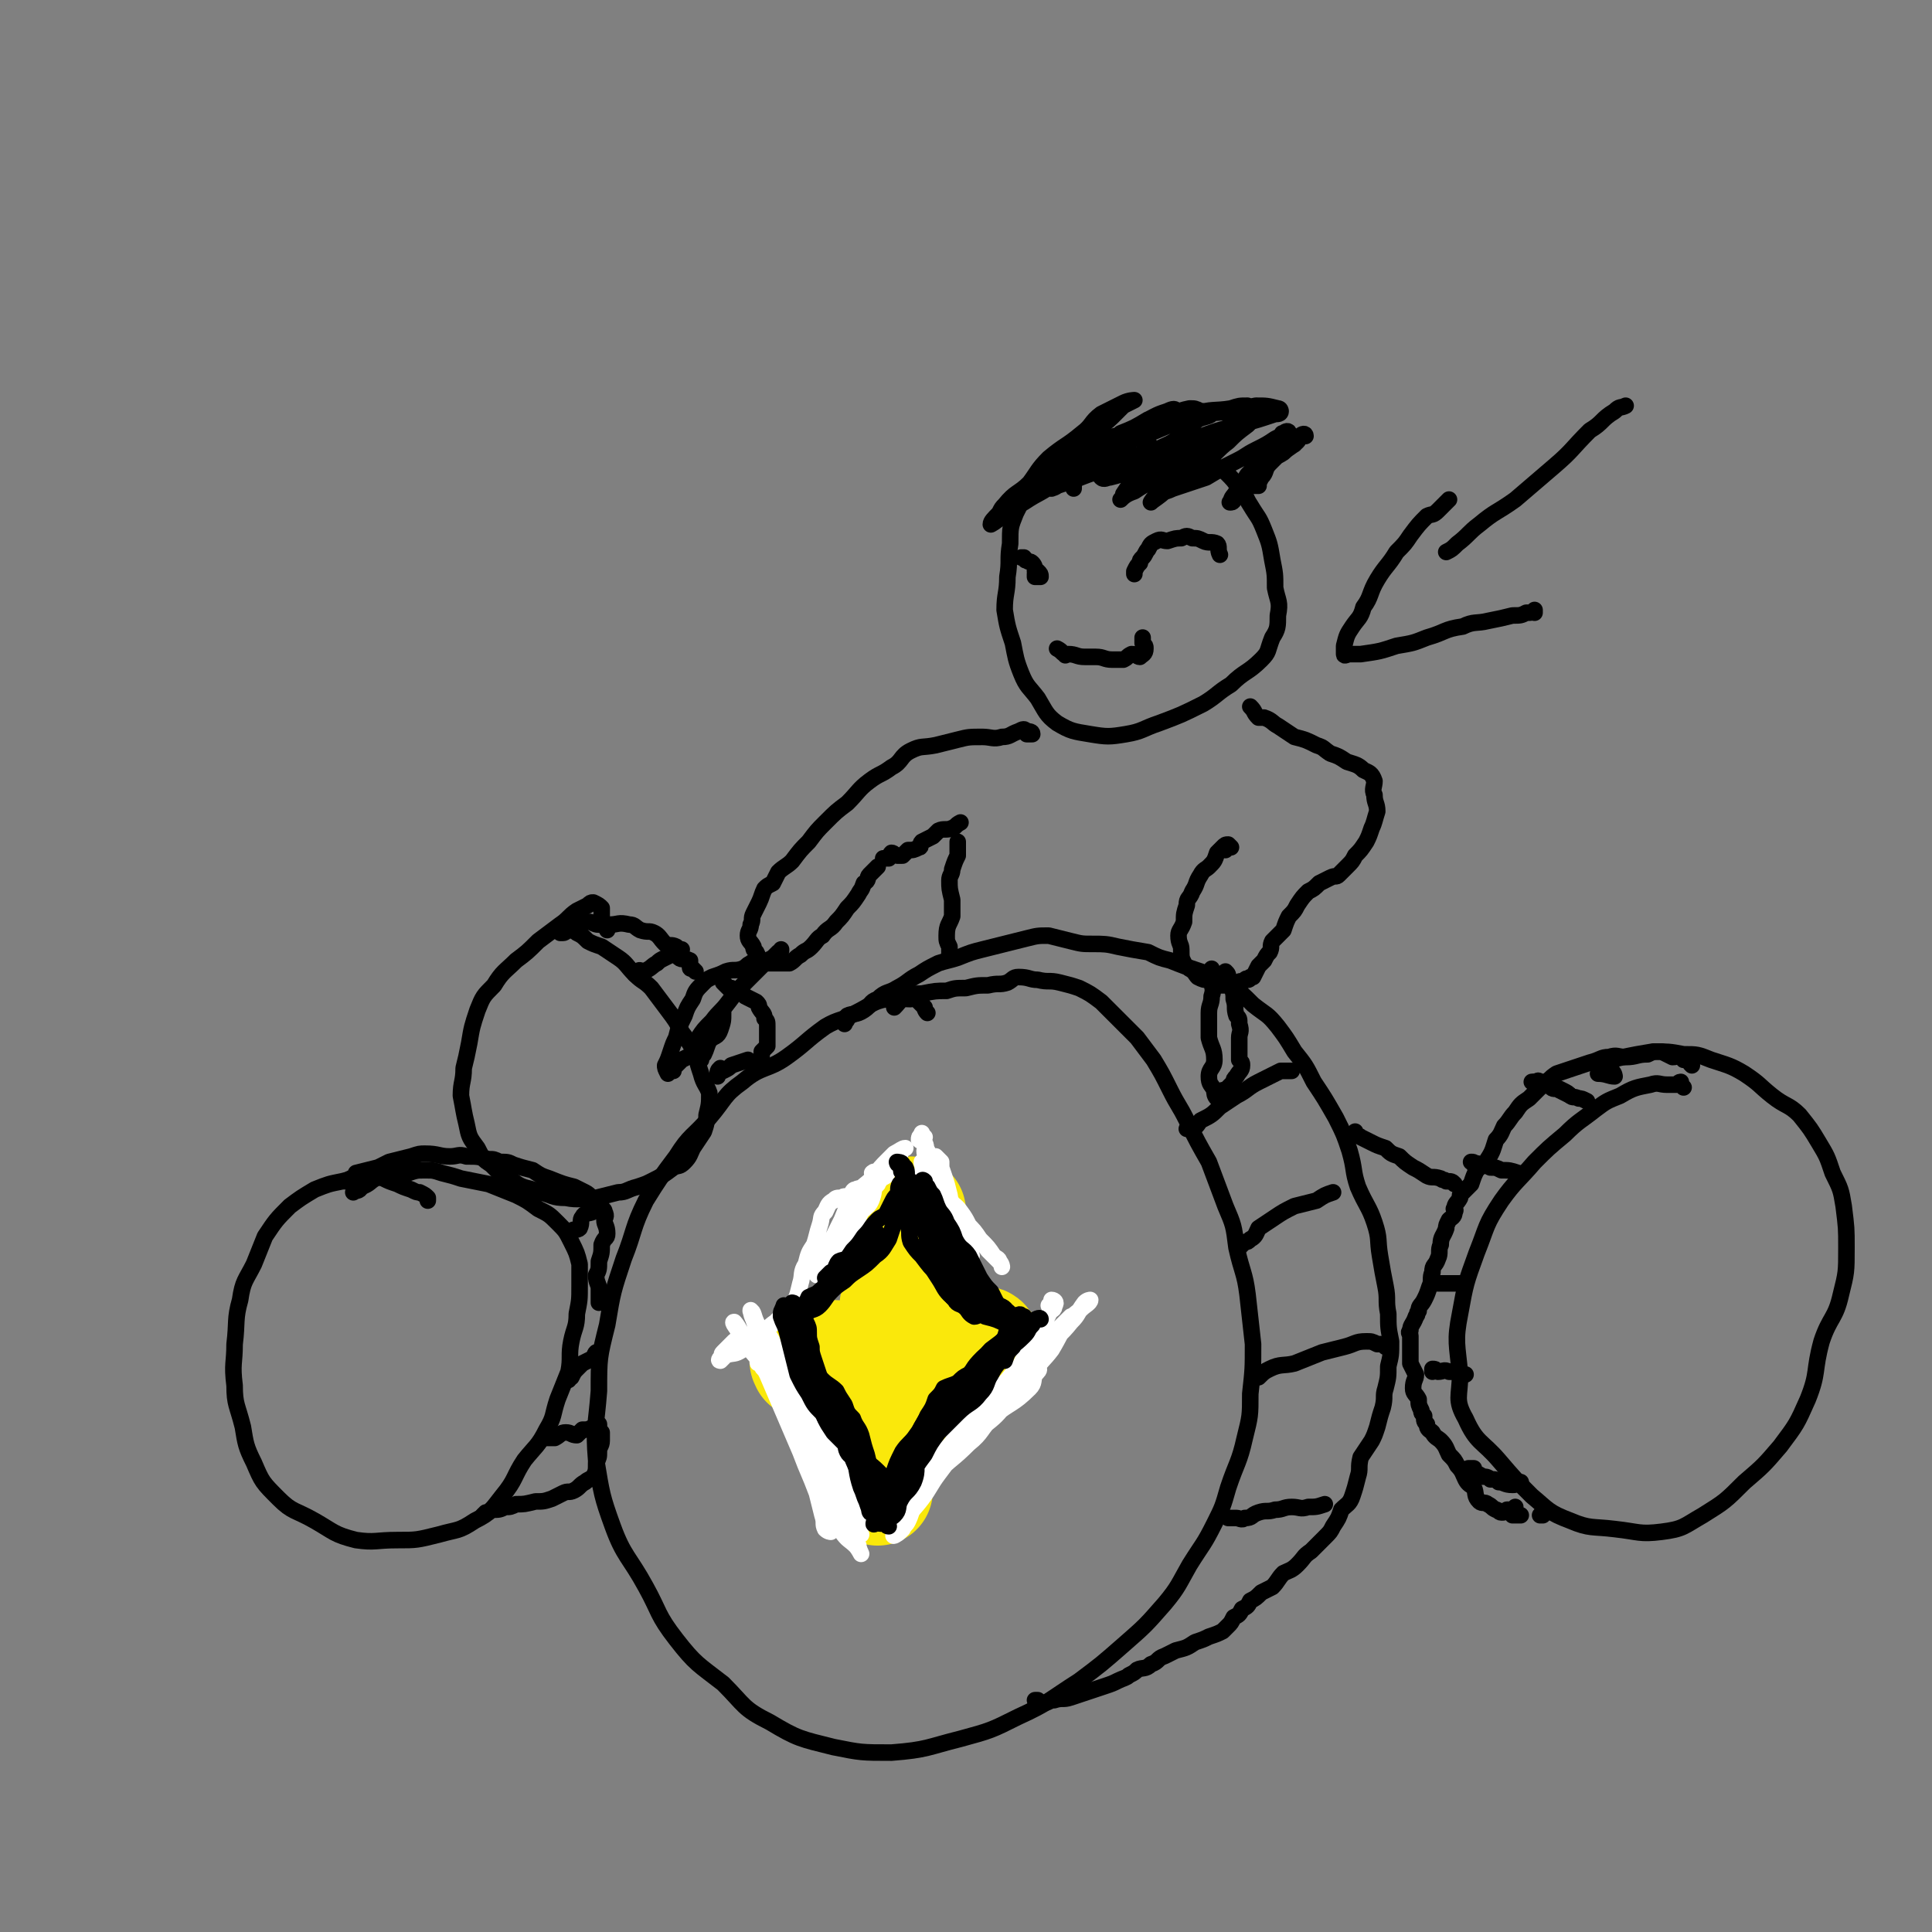 <svg viewBox='0 0 700 700' version='1.1' xmlns='http://www.w3.org/2000/svg' xmlns:xlink='http://www.w3.org/1999/xlink'><rect x="0" y="0" width="700" height="700" fill="#808080" stroke="none"/><g fill='none' stroke='rgb(0,0,0)' stroke-width='6' stroke-linecap='round' stroke-linejoin='round'><path d='M336,367c0,0 0,0 0,0 -1,-1 -1,-2 -1,-2 -2,-2 -2,-2 -3,-3 -1,-1 -1,0 -2,0 -4,0 -5,-1 -9,0 -5,1 -5,2 -11,5 -5,3 -6,2 -11,5 -7,5 -7,6 -14,11 -7,5 -9,3 -16,9 -7,5 -6,6 -12,13 -6,7 -7,6 -12,14 -6,8 -6,8 -11,16 -5,10 -4,11 -8,21 -4,12 -4,12 -6,24 -3,12 -3,12 -3,24 -1,13 -2,13 -1,25 2,12 2,13 6,24 4,11 6,11 12,22 5,9 4,10 11,19 7,9 8,9 17,16 8,8 7,9 17,14 10,6 11,6 23,9 10,2 10,2 21,2 13,-1 13,-2 25,-5 11,-3 11,-3 21,-8 11,-5 11,-6 22,-13 8,-6 8,-6 16,-13 8,-7 8,-7 15,-15 5,-6 5,-7 9,-14 5,-8 5,-7 9,-15 3,-6 3,-6 5,-13 3,-9 4,-9 6,-18 2,-8 2,-8 2,-16 1,-9 1,-9 1,-18 -1,-9 -1,-9 -2,-18 -1,-8 -2,-8 -4,-17 -1,-8 -1,-8 -4,-15 -3,-8 -3,-8 -6,-16 -4,-7 -4,-7 -8,-15 -3,-6 -3,-5 -6,-11 -3,-6 -3,-6 -6,-11 -3,-4 -3,-4 -6,-8 -4,-4 -4,-4 -7,-7 -3,-3 -3,-3 -6,-6 -4,-3 -4,-3 -8,-5 -3,-1 -3,-1 -7,-2 -4,-1 -4,0 -8,-1 -3,0 -3,-1 -7,-1 -2,0 -2,1 -4,2 -3,1 -3,0 -7,1 -4,0 -4,0 -8,1 -4,0 -4,0 -7,1 -4,0 -4,0 -9,1 -2,0 -3,0 -5,1 -3,1 -3,2 -5,4 '/><path d='M306,371c0,0 0,0 0,0 0,-1 1,-1 1,-2 0,0 -1,0 0,-1 2,-1 3,0 6,-2 3,-2 2,-3 5,-4 3,-3 4,-2 7,-4 4,-2 4,-3 8,-5 3,-2 3,-2 7,-4 3,-1 4,-1 7,-2 5,-2 5,-2 9,-3 4,-1 4,-1 8,-2 4,-1 4,-1 8,-2 4,-1 4,-1 8,-1 4,1 4,1 8,2 4,1 4,1 8,1 4,0 5,0 9,1 5,1 5,1 11,2 4,2 4,2 8,3 5,2 5,2 11,4 5,2 5,2 11,5 4,3 4,3 8,7 5,4 5,3 9,8 3,4 3,4 6,9 4,5 4,5 7,11 4,6 4,6 8,13 3,6 3,6 5,12 2,7 1,7 3,13 3,7 4,7 6,13 2,6 1,6 2,12 1,6 1,6 2,11 1,5 0,5 1,10 0,5 0,5 1,10 0,5 0,5 -1,9 0,4 0,4 -1,8 -1,3 0,3 -1,7 -1,3 -1,3 -2,7 -1,3 -1,3 -2,5 -2,3 -2,3 -4,6 -1,4 0,4 -1,7 -1,4 -1,4 -2,7 -1,3 -2,3 -4,5 -1,3 -1,3 -3,6 -1,2 -1,2 -3,4 -2,2 -2,2 -5,5 -3,2 -2,2 -5,5 -2,2 -3,2 -5,3 -2,2 -2,3 -4,5 -2,1 -2,1 -4,2 -2,2 -2,2 -4,3 -1,2 -1,2 -3,3 -1,2 -1,2 -3,3 -1,2 -1,2 -2,3 -1,1 -1,1 -2,2 -2,1 -2,1 -5,2 -2,1 -2,1 -5,2 -3,2 -3,2 -7,3 -2,1 -2,1 -4,2 -3,1 -2,2 -5,3 -2,2 -3,1 -5,2 -1,1 -1,1 -3,2 -1,1 -2,1 -4,2 -2,1 -2,1 -5,2 -3,1 -3,1 -6,2 -3,1 -3,1 -6,2 -3,1 -3,0 -6,1 -2,0 -2,1 -4,1 -1,0 -1,0 -2,-1 -1,0 -1,0 -1,0 '/><path d='M431,409c0,0 0,0 0,0 0,0 -1,0 -1,0 0,0 1,0 2,0 2,-1 2,-2 3,-3 4,-2 4,-2 7,-5 3,-2 3,-2 6,-4 4,-2 4,-3 8,-5 4,-2 4,-2 8,-4 2,0 2,0 4,0 '/><path d='M449,452c0,0 0,0 0,0 1,-1 1,-1 2,-2 1,0 1,0 2,-1 2,-1 2,-2 3,-4 3,-2 3,-2 6,-4 3,-2 3,-2 7,-4 4,-1 4,-1 8,-2 3,-2 3,-2 6,-3 '/><path d='M454,500c0,0 0,0 0,0 1,-1 1,-1 2,-1 2,-2 2,-2 4,-3 4,-2 5,-1 9,-2 5,-2 5,-2 10,-4 4,-1 4,-1 8,-2 4,-1 4,-2 8,-2 2,0 2,0 4,1 2,0 2,0 3,1 '/><path d='M445,550c0,0 0,0 0,0 1,0 1,0 2,0 0,0 0,0 1,0 1,0 2,1 3,0 3,0 2,-1 5,-2 3,-1 3,0 6,-1 3,0 3,-1 6,-1 3,0 3,1 6,0 3,0 3,0 6,-1 '/></g>
<g fill='none' stroke='rgb(250,232,11)' stroke-width='40' stroke-linecap='round' stroke-linejoin='round'><path d='M329,440c0,0 0,0 0,0 0,-1 1,-1 1,-1 0,1 -1,1 -1,3 -1,2 0,2 0,5 -1,3 -1,3 -2,6 0,4 0,4 -1,8 0,4 0,4 -1,8 0,3 -1,3 -1,6 0,3 1,3 1,7 -1,3 -2,3 -2,6 0,3 0,3 1,7 0,3 0,3 0,6 0,3 0,3 0,5 0,2 0,2 0,4 0,1 0,1 0,2 0,1 0,2 0,2 -1,0 -1,-1 -1,0 -1,0 0,0 0,1 0,1 0,1 0,2 -1,2 -2,2 -2,3 0,2 1,3 1,5 -1,1 -1,1 -2,2 0,2 0,2 -1,3 0,3 0,3 -1,5 0,1 -1,1 -1,2 0,2 0,2 1,3 '/><path d='M292,494c0,0 0,0 0,0 0,-1 -1,-1 0,-1 0,-1 0,0 1,0 0,0 0,0 1,0 1,0 1,0 2,0 3,-1 2,-2 5,-2 4,0 4,1 8,1 4,-1 4,-1 8,-2 5,0 5,-1 9,-1 4,0 4,1 8,1 3,-1 3,-1 6,-2 3,0 3,0 6,1 3,0 3,0 5,0 1,-1 0,-2 1,-2 2,0 2,0 3,1 1,0 1,0 1,0 0,0 1,0 1,0 0,-1 -1,-2 -1,-2 1,0 1,1 1,2 2,1 2,1 3,2 '/></g>
<g fill='none' stroke='rgb(0,0,0)' stroke-width='6' stroke-linecap='round' stroke-linejoin='round'><path d='M286,482c0,0 0,0 0,0 0,0 0,1 0,1 0,0 -1,-1 0,-1 1,-1 1,-1 2,-2 1,-1 1,-1 2,-2 1,-1 1,-1 2,-2 2,-2 3,-1 5,-3 2,-2 2,-3 4,-5 2,-2 2,-2 5,-4 2,-2 2,-2 5,-4 3,-2 3,-2 6,-5 3,-2 3,-3 5,-6 1,-3 1,-3 2,-6 1,-3 1,-3 2,-6 1,-3 0,-3 1,-5 0,-2 1,-2 1,-4 0,-1 -1,-2 0,-2 0,0 0,1 1,2 0,2 0,2 1,5 1,2 1,2 2,4 1,3 1,3 2,7 1,3 2,3 2,6 1,3 0,3 1,6 1,4 1,4 3,7 2,3 2,4 4,6 3,3 4,2 7,4 3,2 3,2 6,4 4,1 4,1 8,3 2,0 2,0 4,0 2,0 2,0 4,0 0,0 0,0 0,0 -1,-1 -1,-1 -2,-1 0,-1 1,-1 0,-2 0,0 -1,1 -1,1 0,-1 1,-1 0,-1 0,-1 -1,-1 -1,0 0,0 1,0 0,1 -1,1 -2,0 -3,2 -2,3 -1,4 -3,6 -3,4 -4,3 -7,6 -4,4 -3,4 -6,8 -4,3 -4,3 -7,7 -3,2 -4,2 -6,5 -3,4 -2,4 -5,8 -2,3 -3,3 -5,6 -2,4 -2,4 -3,7 -2,4 -2,4 -3,9 -1,2 -1,2 -2,4 -1,2 -1,2 -1,5 0,0 0,1 1,1 0,0 0,-1 0,-2 -1,-2 -1,-2 -2,-4 -1,-2 0,-2 -1,-5 0,-3 0,-3 -1,-6 0,-4 0,-4 -1,-8 -1,-3 -1,-3 -2,-7 -1,-3 -2,-3 -3,-6 -2,-2 -2,-2 -3,-5 -2,-3 -2,-3 -3,-5 -2,-2 -3,-2 -5,-4 -2,-2 -2,-2 -4,-4 -1,-2 -1,-2 -2,-4 -1,-1 0,-1 -1,-2 0,-1 0,-1 -1,-2 0,0 1,0 1,0 -1,-1 -1,-1 -1,-1 -1,-1 0,-1 0,-2 '/></g>
<g fill='none' stroke='rgb(255,255,255)' stroke-width='6' stroke-linecap='round' stroke-linejoin='round'><path d='M324,555c0,0 0,0 0,0 0,0 -1,0 0,-1 0,0 0,0 1,-1 0,0 0,0 1,-1 1,-2 1,-2 2,-3 2,-2 2,-2 3,-3 3,-3 3,-3 5,-6 2,-3 1,-4 4,-7 2,-4 2,-4 5,-7 2,-3 2,-3 5,-6 1,-2 1,-2 2,-4 1,-1 2,-2 2,-2 0,0 -1,1 -2,2 -1,1 -1,1 -2,2 -2,4 -2,4 -4,8 -3,4 -3,4 -6,8 -3,4 -3,5 -6,9 -3,4 -3,3 -5,7 -1,2 -1,2 -2,4 -2,1 -3,2 -3,2 -1,1 1,0 2,-1 0,0 0,0 1,-1 1,-2 1,-1 2,-3 1,-2 1,-3 2,-5 2,-3 3,-3 5,-7 2,-3 1,-3 4,-7 3,-4 3,-4 7,-9 4,-4 4,-4 8,-8 5,-6 5,-6 11,-11 4,-3 4,-3 8,-7 1,-1 2,-1 2,-1 1,0 0,1 -1,2 -1,2 0,3 -2,5 -6,6 -7,5 -13,10 -5,5 -4,6 -9,10 -6,6 -6,5 -12,11 -4,3 -3,3 -7,7 -2,2 -2,3 -4,4 0,0 0,-1 0,-2 2,-3 2,-3 4,-6 5,-6 5,-6 10,-11 6,-7 7,-7 13,-13 7,-6 7,-6 14,-12 5,-6 5,-6 10,-13 4,-4 5,-4 9,-9 3,-3 2,-3 5,-7 1,-1 2,-1 2,-1 0,1 -2,2 -3,3 -2,2 -3,2 -5,5 -3,4 -3,5 -6,10 -3,4 -4,4 -7,9 -4,5 -4,5 -9,10 -4,5 -4,5 -9,9 -3,3 -3,3 -7,6 -3,2 -5,2 -6,2 -1,0 1,-1 2,-2 1,-2 0,-3 2,-5 4,-5 5,-4 10,-9 4,-4 4,-5 8,-9 4,-5 5,-5 9,-9 4,-4 4,-4 8,-8 3,-3 3,-3 5,-5 0,0 1,-1 1,-1 0,0 -1,1 -2,2 -2,2 -2,2 -4,5 -2,4 -2,4 -5,7 -3,4 -3,4 -7,8 -3,4 -3,3 -7,7 -2,2 -2,2 -4,4 -1,1 -2,2 -2,2 0,1 1,0 2,0 1,-1 0,-2 1,-3 3,-5 3,-4 6,-9 3,-4 3,-4 5,-8 3,-4 3,-4 5,-8 2,-4 2,-4 4,-8 1,-2 2,-1 2,-3 1,-1 0,-2 -1,-2 0,0 0,1 -1,2 '/><path d='M336,425c0,0 0,0 0,0 -1,0 -2,0 -2,0 0,-1 1,-2 2,-2 0,0 0,1 1,2 1,1 1,1 2,2 2,3 1,3 4,6 2,4 3,3 5,6 3,4 2,4 5,8 2,3 3,3 5,6 2,2 2,2 4,4 1,1 1,2 1,2 0,0 0,-1 -1,-2 0,-1 -1,-1 -2,-2 -2,-3 -2,-3 -5,-6 -2,-3 -2,-3 -5,-6 -3,-4 -2,-4 -5,-7 -2,-4 -2,-4 -5,-7 -2,-2 -2,-2 -4,-4 -1,-1 0,-2 -1,-4 0,0 -1,0 -1,0 0,1 0,1 1,2 1,1 1,1 2,2 1,2 0,3 1,5 1,3 1,2 2,5 2,3 2,3 3,6 2,3 2,4 3,6 2,3 2,3 3,5 1,1 1,1 2,2 0,1 1,1 1,1 0,0 0,-1 -1,-2 -1,-2 -1,-2 -2,-5 -1,-3 -1,-3 -2,-6 -2,-5 -3,-4 -5,-9 -1,-3 -1,-3 -2,-6 -2,-3 -2,-3 -3,-6 -1,-2 -2,-2 -2,-4 0,0 0,0 1,0 0,1 0,2 1,3 1,4 1,4 2,8 2,6 1,6 2,12 1,5 2,5 3,10 2,5 2,5 3,9 1,4 0,4 1,7 0,1 1,3 1,3 0,0 0,-2 0,-4 -1,-5 0,-5 0,-10 -1,-6 -2,-6 -3,-11 -1,-5 -1,-5 -2,-11 -1,-4 -1,-4 -2,-7 -1,-3 -1,-3 -2,-5 -1,-1 -1,-2 -1,-2 0,0 1,1 2,2 0,1 0,1 0,2 0,1 0,1 0,1 0,0 0,1 0,1 -1,0 -1,0 -1,0 -1,-2 -1,-3 -2,-4 -1,-1 -1,-1 -2,-2 -1,-2 0,-3 -1,-5 0,-1 -1,0 -2,-1 0,-1 0,-1 1,-2 0,0 0,-1 0,0 0,0 -1,1 0,1 0,0 0,0 1,0 '/><path d='M316,425c0,0 0,0 0,0 0,0 1,-1 1,0 0,0 -1,0 0,1 0,1 2,0 2,1 0,1 -1,1 -1,2 -2,2 -1,2 -2,5 -1,3 -2,3 -4,5 -2,4 -1,4 -4,8 -1,3 -2,2 -4,5 -2,3 -2,3 -4,6 -1,2 -1,3 -2,4 -1,0 -2,0 -2,0 0,-1 0,-2 1,-3 1,-4 1,-4 4,-9 2,-4 2,-4 4,-8 2,-5 2,-5 5,-9 3,-4 3,-3 6,-6 3,-4 3,-4 6,-7 1,-1 1,-1 2,-2 2,-1 3,-2 4,-2 0,0 -2,1 -3,2 0,0 1,0 1,1 -1,1 -1,1 -2,2 0,1 0,0 -1,1 -1,2 -1,2 -2,4 -1,1 -1,0 -2,1 -2,2 -2,3 -5,4 -2,0 -2,-1 -4,0 -1,0 -1,1 -2,2 -2,1 -2,0 -3,1 -2,0 -2,0 -3,1 -2,1 -2,2 -3,4 -2,2 -1,2 -2,5 -1,3 -1,4 -2,7 -2,3 -2,3 -3,7 -2,3 -1,4 -2,7 -1,4 -1,5 -3,8 -3,3 -3,3 -6,6 -3,2 -3,3 -6,5 -3,3 -3,3 -6,5 -3,2 -3,1 -6,2 -1,1 -2,2 -2,2 -1,0 0,-1 1,-2 0,0 -1,0 0,-1 1,-1 1,-1 2,-2 1,-1 1,-1 2,-2 1,0 1,-1 1,-1 1,0 1,-1 2,-1 1,0 1,1 2,2 2,2 2,1 4,4 1,2 1,3 3,5 2,3 2,3 5,6 2,3 3,3 5,6 2,3 2,4 4,6 1,2 1,1 2,2 2,2 2,3 2,4 1,0 0,-2 0,-3 -1,0 -1,0 -2,-1 -2,-3 -3,-3 -5,-6 -2,-4 -1,-5 -4,-9 -2,-4 -2,-4 -5,-8 -2,-4 -2,-4 -5,-9 -1,-2 -1,-2 -2,-5 -1,-2 -1,-4 -1,-3 1,0 1,2 2,4 2,5 3,5 5,10 2,6 2,6 4,12 3,7 4,7 6,14 3,7 1,8 4,15 2,6 3,5 5,11 1,4 0,4 1,9 1,2 2,3 2,5 0,0 -1,0 -2,-1 -1,-2 0,-2 -1,-5 -1,-4 -1,-4 -2,-8 -3,-8 -3,-7 -6,-15 -3,-7 -3,-7 -6,-14 -3,-7 -3,-7 -6,-14 -3,-6 -3,-5 -7,-10 -1,-3 -1,-3 -3,-6 -1,-2 -2,-3 -2,-3 -1,0 1,2 2,4 2,3 2,2 4,5 4,6 4,5 8,11 3,6 3,6 6,12 5,9 5,9 9,17 3,7 3,7 7,14 3,6 3,6 6,11 1,4 1,4 3,7 0,1 1,3 1,3 0,0 -1,-2 -2,-3 -2,-2 -3,-2 -5,-5 -3,-6 -2,-6 -5,-12 -3,-8 -3,-8 -6,-15 -3,-8 -3,-8 -6,-16 -3,-7 -3,-7 -5,-14 -2,-5 -2,-5 -4,-10 -1,-3 -1,-3 -2,-5 0,-1 0,0 1,0 2,3 2,3 3,7 3,4 3,4 5,8 3,7 2,7 5,14 3,6 2,7 5,13 2,6 2,7 5,13 2,5 3,5 5,9 1,3 1,3 3,6 0,0 0,1 0,1 0,0 0,-1 0,-2 -1,-2 -1,-2 -2,-5 -2,-5 -3,-5 -5,-10 -2,-6 -1,-6 -2,-12 -2,-5 -3,-5 -4,-10 -2,-4 -1,-4 -2,-8 0,-2 0,-3 -1,-5 0,-1 -1,-2 -1,-1 0,1 1,1 2,3 1,4 1,4 2,8 2,6 2,6 3,11 2,6 3,6 5,12 2,6 2,6 4,11 1,3 1,3 3,6 0,2 1,4 1,4 0,0 -1,-2 -1,-5 -1,-5 0,-5 -2,-10 -2,-6 -3,-6 -6,-12 -2,-5 -2,-6 -4,-11 -2,-5 -1,-5 -4,-10 -2,-4 -3,-3 -5,-7 -2,-3 -1,-4 -4,-7 -2,-2 -2,-1 -5,-3 -2,-1 -2,-1 -4,-1 -1,0 -1,0 -2,1 -1,0 -1,-1 -1,0 0,0 1,0 1,1 0,1 -1,2 0,2 0,0 0,-1 1,0 0,0 -1,0 0,1 1,2 2,1 3,3 3,3 3,3 5,6 3,4 3,4 6,9 4,5 3,5 6,10 3,5 4,5 6,10 2,5 2,5 4,10 '/></g>
<g fill='none' stroke='rgb(0,0,0)' stroke-width='6' stroke-linecap='round' stroke-linejoin='round'><path d='M334,428c0,0 0,0 0,0 0,0 0,-1 1,0 0,0 0,1 1,2 1,2 1,2 2,3 1,2 1,3 2,5 1,2 2,2 3,5 2,3 2,3 3,6 2,4 3,3 5,6 2,4 2,4 4,8 2,3 2,3 4,5 1,2 1,2 2,4 2,2 3,2 5,4 0,0 0,1 1,1 2,1 2,2 3,2 1,0 0,-1 -1,-1 0,-1 1,-1 0,-1 -1,-1 -1,0 -2,0 -3,-2 -2,-3 -5,-4 -3,-2 -4,-1 -8,-2 -3,-2 -3,-2 -6,-4 -4,-3 -5,-2 -8,-5 -3,-3 -3,-3 -6,-7 -2,-2 -2,-2 -4,-5 -1,-3 0,-3 -1,-6 -1,-3 -2,-3 -2,-6 0,-3 0,-3 1,-6 0,-1 0,-1 1,-3 0,0 1,-1 1,-1 0,0 -1,1 0,2 0,0 0,-1 1,0 1,0 1,0 1,1 0,2 0,2 1,4 0,3 0,3 1,6 1,4 1,4 2,7 1,5 0,5 2,9 2,3 3,3 5,7 1,3 0,4 3,7 1,2 2,1 4,3 1,1 1,2 3,3 1,0 2,-1 3,-1 1,-1 1,-1 0,-1 0,-1 0,-1 -1,-2 -1,-1 0,-2 -1,-3 -1,-3 -2,-2 -3,-5 -2,-2 -2,-2 -3,-5 -2,-3 -3,-2 -5,-5 -2,-3 -2,-2 -4,-5 -1,-2 -1,-3 -3,-5 0,-2 0,-2 -1,-4 -1,-1 0,-1 -1,-2 0,-3 -1,-3 -1,-5 0,0 0,0 1,-1 0,0 -1,-1 0,-1 0,1 0,2 1,4 1,2 1,2 2,5 2,4 1,4 2,8 2,4 3,3 5,7 2,3 2,4 4,7 2,3 2,3 4,5 0,1 0,2 1,3 1,1 2,1 2,1 0,0 -1,-1 -2,-2 0,0 1,0 0,-1 0,-1 -1,-1 -2,-2 -1,-2 -1,-2 -2,-3 -2,-4 -2,-4 -3,-7 -3,-5 -2,-5 -5,-9 -2,-4 -3,-4 -5,-8 -2,-3 -1,-3 -2,-6 -2,-4 -3,-3 -5,-6 -1,-3 0,-3 -1,-5 -1,-1 -1,-1 -2,-1 -1,0 -1,-1 -1,-1 0,0 2,0 2,1 0,0 0,0 0,1 -1,0 0,0 0,1 0,0 -1,0 0,1 0,0 0,0 1,1 0,0 0,0 0,1 0,0 0,0 0,1 -1,0 -1,0 -2,1 -1,2 0,2 -1,4 -1,1 -1,1 -2,3 -1,2 -1,2 -2,4 -1,1 -2,1 -3,2 -3,3 -2,3 -5,6 -2,3 -2,3 -4,5 -2,3 -2,3 -4,5 -2,3 -2,3 -4,5 -2,3 -2,3 -4,5 -2,2 -2,2 -4,4 -1,1 -1,1 -2,2 -1,2 -1,2 -2,3 -1,2 -2,3 -2,3 0,1 0,-1 1,-1 0,-1 0,0 1,0 1,-1 0,-1 1,-2 1,-2 1,-2 2,-3 1,-2 2,-2 3,-3 2,-2 1,-3 3,-4 2,-2 3,-2 5,-3 2,-2 2,-3 4,-5 2,-1 2,-1 4,-2 1,-2 1,-2 2,-3 1,-1 1,-1 2,-2 0,0 1,-1 1,-1 0,0 -1,1 -1,1 -1,-1 0,-1 1,-1 0,-1 0,-1 1,-2 0,0 -1,0 0,-1 0,0 1,-1 1,-1 0,0 -1,0 -1,1 -1,1 -1,1 -2,2 -1,1 -2,1 -3,2 -2,2 -2,2 -3,3 -2,2 -3,1 -5,2 -1,1 -1,2 -2,4 -1,0 -1,0 -2,1 0,0 -1,1 -1,1 0,0 1,-1 2,-2 1,0 1,0 2,-1 1,0 1,0 2,-1 2,0 2,0 3,-1 1,0 2,-1 2,-1 0,1 -1,1 -2,3 -2,1 -1,1 -3,2 -2,1 -3,1 -5,2 -1,1 -1,2 -2,3 -2,2 -3,2 -5,3 -1,2 -1,3 -2,5 -1,1 -1,1 -2,1 0,0 -1,1 -1,1 0,0 1,0 2,0 0,-1 0,-1 1,0 0,1 0,1 1,2 1,2 1,2 1,4 0,2 0,2 1,5 0,2 0,2 1,5 1,3 1,3 2,6 1,3 1,3 2,6 1,3 0,3 1,6 1,3 1,3 2,5 2,3 2,2 3,5 2,2 1,3 2,5 1,2 2,1 3,4 2,3 1,3 2,6 1,2 1,2 2,5 1,3 0,3 1,6 0,2 2,1 2,2 1,2 0,3 0,3 -1,1 0,-1 0,-2 0,0 0,0 0,-1 -2,-2 -2,-2 -3,-5 -1,-2 -1,-3 -2,-5 -2,-6 -1,-6 -3,-12 -2,-5 -4,-4 -6,-9 -2,-6 -1,-6 -4,-12 -2,-6 -3,-5 -5,-11 -1,-4 -1,-4 -2,-8 -2,-4 -2,-4 -3,-9 -1,-2 0,-2 -1,-5 0,-1 -1,-1 -1,-1 0,1 1,2 2,4 1,3 1,3 2,7 1,5 0,5 1,9 1,4 1,4 2,8 1,3 2,3 3,6 2,4 1,4 2,8 1,2 1,2 3,5 2,2 2,2 5,5 2,2 2,2 3,5 2,3 1,3 3,6 1,2 2,1 4,2 1,2 0,3 1,5 1,1 1,0 2,1 1,1 1,2 1,2 0,0 -1,0 -1,-1 -1,0 0,0 0,-1 0,0 0,0 0,-1 0,0 -1,0 0,-1 0,-1 1,-1 2,-2 2,-3 2,-3 3,-6 2,-3 3,-3 5,-6 2,-4 1,-4 3,-8 1,-3 2,-3 3,-6 2,-3 2,-3 3,-6 2,-2 2,-2 3,-4 2,-1 3,-1 5,-2 2,-2 2,-2 4,-3 2,-2 2,-1 4,-2 2,-2 3,-1 5,-3 1,-2 1,-2 2,-3 2,-2 2,-2 3,-3 1,-1 1,-1 2,-2 0,0 1,-1 1,-1 -1,0 -2,1 -3,2 -1,2 0,2 -2,5 -3,3 -3,3 -7,6 -4,4 -5,3 -9,6 -3,3 -3,4 -6,7 -4,4 -4,4 -7,8 -3,4 -4,4 -6,9 -2,4 -1,4 -3,8 -1,4 -1,4 -2,7 -1,3 -1,4 -2,6 -1,2 -2,3 -2,4 0,0 1,-1 2,-2 0,0 0,-1 1,-2 0,-1 0,-1 1,-2 1,-2 1,-3 2,-5 2,-4 3,-4 5,-8 2,-4 2,-5 4,-9 2,-6 2,-6 5,-11 3,-4 3,-5 7,-9 3,-4 4,-3 8,-7 3,-4 2,-5 5,-8 4,-3 4,-3 8,-6 2,-1 1,-1 3,-3 1,-1 1,-1 1,-1 0,0 -1,1 -2,3 0,0 0,0 -1,1 -1,2 -1,2 -2,4 -1,2 -1,2 -2,4 -2,3 -3,3 -5,7 -2,3 -1,4 -4,7 -3,4 -4,3 -8,7 -3,3 -3,3 -7,7 -3,4 -3,4 -5,8 -3,4 -3,4 -5,8 -3,4 -3,4 -5,9 -2,2 -1,2 -3,5 0,1 -1,1 -1,3 0,0 0,1 1,1 0,0 -1,-1 0,-2 0,-1 1,-1 2,-2 2,-2 1,-3 2,-5 2,-4 3,-3 5,-7 2,-5 0,-5 2,-10 3,-6 3,-6 6,-11 4,-5 4,-5 8,-10 4,-4 4,-3 8,-7 4,-4 4,-4 8,-8 4,-4 4,-3 8,-7 2,-2 1,-2 3,-4 1,-2 2,-2 3,-2 0,-1 -2,0 -3,1 -1,0 -1,0 -2,1 0,0 0,0 -1,1 -1,2 -1,2 -2,4 -1,1 -1,1 -2,3 -2,2 -2,2 -3,5 '/><path d='M289,477c0,0 0,0 0,0 0,0 1,-1 1,0 1,0 0,1 1,2 0,2 0,1 1,3 1,3 0,3 1,6 1,4 0,4 1,8 1,4 1,4 2,7 2,4 2,4 4,7 2,3 2,3 4,7 2,3 2,3 5,7 2,2 2,2 4,4 2,3 2,2 5,5 1,1 1,1 3,3 0,0 1,0 1,1 1,1 1,1 1,2 0,1 -1,1 -2,1 -1,-1 -1,-1 -1,-3 -2,-2 -3,-1 -5,-4 -2,-3 -2,-3 -5,-6 -3,-4 -3,-4 -7,-8 -3,-4 -3,-3 -5,-7 -3,-3 -3,-3 -5,-7 -2,-3 -2,-3 -4,-7 -1,-4 -1,-4 -2,-8 -1,-4 -1,-4 -2,-8 -1,-3 -1,-2 -2,-5 0,-2 0,-2 1,-3 0,-1 0,-1 0,-1 0,1 -1,1 0,2 0,1 0,0 1,1 0,1 0,1 1,2 1,2 1,2 2,5 1,3 1,4 2,7 2,5 3,5 5,9 2,5 2,5 4,10 2,3 2,3 4,7 2,3 2,3 4,6 2,4 2,4 4,7 1,3 0,3 1,5 2,3 2,2 4,5 0,2 0,4 0,4 0,0 -1,-2 -1,-4 -2,-3 -3,-3 -4,-6 -2,-4 -2,-4 -3,-8 -2,-4 -1,-4 -3,-8 -2,-4 -3,-3 -5,-7 -1,-2 -1,-2 -2,-5 '/><path d='M610,394c0,0 0,0 0,0 -1,-1 -1,-2 -1,-2 -1,0 -1,1 -1,1 -2,0 -2,0 -4,0 -3,0 -3,-1 -6,0 -5,1 -6,1 -11,4 -5,2 -5,2 -9,5 -5,4 -6,4 -11,9 -6,5 -6,5 -11,10 -6,7 -7,7 -12,14 -6,9 -5,9 -9,19 -4,11 -4,11 -6,22 -2,10 -1,11 0,22 0,8 -2,9 2,16 4,9 6,8 12,15 6,7 6,7 12,13 6,5 6,6 14,9 7,3 8,2 16,3 9,1 9,2 17,1 8,-1 8,-2 15,-6 8,-5 8,-5 15,-12 7,-6 7,-6 13,-13 6,-8 6,-8 10,-17 4,-10 2,-10 5,-21 3,-9 5,-8 7,-17 2,-8 2,-8 2,-17 0,-7 0,-7 -1,-15 -1,-6 -1,-6 -4,-12 -2,-6 -2,-6 -5,-11 -3,-5 -3,-5 -7,-10 -4,-4 -5,-3 -10,-7 -5,-4 -4,-4 -10,-8 -5,-3 -6,-3 -12,-5 -5,-2 -5,-2 -10,-2 -5,-1 -6,-1 -11,-1 -6,1 -6,1 -11,2 -4,1 -4,1 -9,2 '/><path d='M613,386c0,0 0,0 0,0 -1,-1 -1,-1 -1,-2 -1,0 0,0 -1,0 0,-1 -1,0 -1,0 -1,-1 0,-1 -1,-2 -1,0 -1,1 -3,1 -2,-1 -2,-1 -4,-2 -3,0 -3,0 -5,1 -4,0 -4,1 -8,1 -3,0 -3,-1 -6,0 -3,0 -3,1 -7,2 -3,1 -3,1 -6,2 -3,1 -3,1 -6,2 -3,2 -2,2 -5,4 -3,3 -3,3 -5,5 -3,2 -3,2 -5,5 -2,2 -2,3 -4,5 -1,2 -1,3 -3,5 -1,3 -1,4 -3,7 -1,2 -2,2 -4,4 -1,2 -1,2 -2,5 -2,2 -2,2 -4,4 0,0 0,1 0,1 -1,2 -2,2 -2,4 -1,0 1,0 0,1 0,2 -1,2 -2,3 -1,2 -1,2 -1,3 -1,3 -2,3 -2,6 -1,2 0,3 -1,5 -1,3 -2,2 -2,5 -1,2 0,3 -1,5 -1,3 -1,3 -2,5 -1,2 -2,2 -2,4 -1,1 0,1 -1,2 -1,3 -2,3 -2,5 -1,1 0,1 0,2 0,3 0,3 0,6 0,2 0,2 0,4 1,2 1,2 2,4 0,2 -1,2 -1,5 0,2 1,2 2,4 0,2 0,2 1,4 0,1 0,1 1,2 0,2 0,2 1,3 0,2 1,2 2,3 1,2 2,2 3,3 2,2 2,3 3,5 2,2 2,2 3,4 2,2 2,3 3,5 1,2 2,2 3,3 1,2 0,3 2,5 1,1 2,0 3,1 2,1 1,1 3,2 1,0 1,1 2,1 1,0 1,0 2,-1 1,0 1,0 2,0 0,0 0,1 0,0 1,0 1,0 1,-1 '/><path d='M548,549c0,0 0,0 0,0 2,0 2,0 3,0 '/><path d='M558,549c0,0 0,0 0,0 1,0 1,0 1,0 '/><path d='M532,532c0,0 0,0 0,0 1,0 1,0 2,0 0,1 0,1 0,1 1,1 2,1 3,2 1,0 2,0 3,1 2,0 2,0 3,1 2,0 2,1 5,1 1,0 1,0 2,-1 0,0 0,0 1,0 '/><path d='M519,497c0,0 0,0 0,0 0,-1 0,-1 0,-1 1,0 1,0 2,1 2,0 2,-1 4,0 2,0 2,0 4,1 1,0 1,0 2,0 '/><path d='M521,465c0,0 0,0 0,0 1,0 1,0 2,0 0,0 0,0 0,0 1,0 1,0 2,0 0,0 0,0 1,0 1,0 1,0 2,0 0,0 0,0 1,0 '/><path d='M533,421c0,0 0,0 0,0 1,0 1,0 1,1 1,0 1,-1 2,0 2,0 2,0 4,1 2,0 2,0 4,1 3,0 3,0 6,1 '/><path d='M556,392c0,0 0,0 0,0 2,0 1,1 3,1 0,0 0,-1 0,0 2,0 2,0 3,1 1,1 2,0 3,1 2,1 2,1 4,2 '/><path d='M579,389c0,0 0,0 0,0 3,0 4,1 6,1 0,0 0,-1 -1,-2 '/><path d='M555,392c0,0 0,0 0,0 1,0 1,0 2,0 0,0 0,-1 1,0 2,0 2,0 4,1 2,1 2,1 4,2 2,1 2,1 3,2 1,1 1,0 3,1 1,0 1,0 3,1 '/><path d='M155,434c0,0 0,0 0,0 0,0 0,1 0,1 0,0 0,-1 0,-1 -1,-1 -1,-1 -3,-2 -1,0 -1,0 -3,-1 -3,-1 -3,-1 -5,-2 -3,-1 -3,-1 -5,-2 -3,-1 -4,-1 -7,-1 -4,1 -4,1 -8,2 -5,1 -5,1 -10,3 -5,3 -5,3 -9,6 -5,5 -5,5 -9,11 -2,5 -2,5 -4,10 -3,6 -4,6 -5,13 -2,7 -1,8 -2,16 0,7 -1,7 0,15 0,7 1,7 3,15 1,6 1,7 4,13 3,7 3,7 9,13 5,5 6,4 13,8 7,4 7,5 15,7 7,1 7,0 15,0 7,0 7,0 15,-2 7,-2 7,-1 13,-5 6,-3 6,-4 10,-9 5,-6 4,-7 8,-13 4,-5 5,-5 8,-11 3,-5 2,-5 4,-11 2,-5 2,-5 4,-10 1,-5 0,-6 1,-11 1,-5 2,-5 2,-10 1,-5 1,-5 1,-10 0,-4 0,-4 0,-8 -1,-4 -1,-4 -3,-8 -2,-4 -2,-4 -5,-7 -3,-3 -3,-3 -7,-5 -4,-3 -4,-3 -8,-5 -5,-2 -5,-2 -10,-4 -5,-1 -5,-1 -10,-2 -3,-1 -3,-1 -7,-2 -3,-1 -3,-1 -6,-1 -3,0 -3,0 -6,1 -3,0 -3,0 -5,1 -4,0 -4,0 -7,1 -2,1 -2,2 -5,3 -1,2 -2,1 -3,2 '/><path d='M125,428c0,0 0,0 0,0 2,-1 2,-1 4,-2 0,0 0,-1 0,-1 4,-1 4,-1 8,-2 2,-1 2,-1 4,-2 4,-1 4,-1 8,-2 3,-1 3,-1 5,-1 5,0 5,1 9,1 3,0 3,-1 6,0 4,0 4,0 8,1 2,0 2,0 4,1 3,0 3,0 5,1 3,1 3,1 7,2 3,2 3,2 6,3 5,2 5,2 9,3 2,1 2,1 4,2 2,1 2,2 4,4 1,0 1,0 1,1 1,1 2,1 2,2 1,2 0,2 0,3 0,2 1,2 1,5 0,2 -1,1 -2,4 0,3 0,3 -1,6 0,3 0,3 -1,5 0,3 1,3 1,5 0,2 0,2 0,5 '/><path d='M175,549c0,0 0,0 0,0 0,0 0,0 1,-1 1,0 1,0 2,-1 3,0 3,0 5,-1 2,0 2,0 4,-1 3,0 3,0 7,-1 3,0 3,0 6,-1 2,-1 2,-1 4,-2 2,-1 2,0 4,-1 2,-1 2,-2 4,-3 1,-1 2,-1 3,-2 1,-2 1,-2 1,-5 1,-2 1,-2 1,-4 0,-2 1,-2 1,-4 0,-1 0,-1 0,-2 0,-1 0,-1 0,-1 -1,0 -1,0 -2,-1 0,0 1,0 1,-1 '/><path d='M206,446c0,0 0,0 0,0 0,0 0,0 1,0 1,-1 2,0 3,-1 1,-2 0,-3 1,-4 1,-2 2,-1 4,-2 0,-1 -1,-2 0,-3 1,-1 1,0 2,-1 '/><path d='M205,500c0,0 0,0 0,0 0,0 1,0 1,0 1,-1 0,-1 1,-1 1,-2 1,-2 2,-3 1,-1 1,-1 2,-2 2,-1 2,-1 4,-2 1,-1 0,-1 1,-2 '/><path d='M199,521c0,0 0,0 0,0 -1,0 -2,0 -2,0 0,0 1,0 2,0 1,0 1,0 2,0 2,-1 2,-2 4,-2 2,0 2,1 4,1 1,-1 1,-1 2,-2 2,0 2,0 4,-1 1,0 1,0 2,-1 '/><path d='M414,160c0,0 0,0 0,0 1,0 1,1 2,1 0,0 1,0 0,0 0,-1 0,-1 -1,-1 0,-1 0,-1 -1,-1 -1,-1 -2,-2 -4,-2 -3,1 -3,1 -6,2 -5,1 -5,1 -9,2 -5,2 -5,2 -9,5 -4,2 -4,2 -6,5 -4,4 -4,4 -8,8 -2,3 -2,3 -4,7 -2,5 -2,5 -2,11 -1,6 0,6 -1,12 0,6 -1,6 -1,12 1,6 1,6 3,12 1,5 1,6 3,11 2,5 3,5 6,9 3,5 3,6 7,9 5,3 6,3 12,4 6,1 7,1 13,0 6,-1 6,-2 12,-4 8,-3 8,-3 16,-7 5,-3 5,-4 10,-7 5,-5 6,-4 11,-9 3,-3 2,-3 4,-8 2,-3 2,-4 2,-8 1,-5 0,-5 -1,-10 0,-5 0,-5 -1,-10 -1,-6 -1,-6 -3,-11 -2,-5 -2,-4 -5,-9 -2,-3 -1,-3 -4,-6 -2,-3 -2,-3 -5,-6 -3,-2 -3,-2 -6,-3 -4,-2 -4,-2 -8,-3 -4,-1 -4,0 -9,0 -4,-1 -4,-1 -9,0 -4,0 -4,1 -9,2 -4,2 -4,2 -8,4 -3,1 -3,0 -5,1 -1,2 -1,3 -1,5 '/><path d='M411,208c0,0 0,0 0,0 0,-1 0,-1 0,-1 1,-2 1,-2 2,-3 0,-1 0,-1 1,-2 1,-1 1,-2 2,-3 1,-2 1,-2 3,-3 2,-1 2,0 4,0 3,-1 3,-1 5,-1 2,-1 2,-1 4,0 2,0 2,0 4,1 2,1 3,0 5,1 1,1 0,2 1,4 '/><path d='M383,235c0,0 0,0 0,0 2,1 2,2 3,2 0,1 0,0 1,0 3,0 3,1 6,1 2,0 2,0 4,0 3,0 3,1 6,1 2,0 2,0 4,0 2,-1 1,-1 3,-2 2,0 2,1 3,1 1,-1 2,-1 2,-3 0,-1 0,-1 -1,-2 0,0 0,0 0,-1 0,0 0,0 0,-1 '/><path d='M375,208c0,0 0,0 0,0 0,0 0,1 0,1 1,0 1,0 2,0 0,-1 0,-1 -1,-2 0,0 0,0 -1,0 0,-1 0,-2 -1,-3 -1,-1 -1,0 -2,-1 -1,0 0,0 -1,-1 0,0 0,0 -1,0 '/><path d='M398,162c0,0 0,0 0,0 3,-2 3,-2 6,-4 1,0 1,0 2,-1 5,-2 5,-2 10,-5 2,-1 3,0 5,-1 5,-1 5,-2 10,-3 2,0 2,0 4,1 2,0 4,0 4,1 -1,1 -3,1 -5,2 -4,3 -3,4 -6,6 -4,3 -5,3 -9,5 -5,3 -4,4 -9,7 -4,2 -4,2 -8,3 -1,0 -2,1 -3,0 -1,-1 -1,-2 0,-4 3,-4 3,-4 7,-7 6,-4 6,-3 13,-6 7,-3 7,-3 14,-5 6,-2 6,-1 12,-2 5,-1 5,-1 10,-2 4,0 4,0 8,1 1,0 1,1 1,1 0,1 -1,1 -2,1 -6,2 -6,2 -13,4 -8,2 -8,2 -16,5 -7,3 -7,4 -15,6 -9,3 -9,2 -18,5 -6,2 -6,2 -11,4 -3,1 -3,1 -6,2 -1,1 -3,1 -2,1 1,-1 2,-2 4,-4 4,-3 4,-3 9,-6 3,-2 3,-2 6,-5 5,-3 5,-3 10,-6 4,-2 4,-3 8,-5 2,-1 2,-1 5,-2 2,-1 3,-1 3,0 1,0 -1,0 -2,1 -2,1 -2,1 -3,2 -6,3 -6,3 -12,6 -6,4 -6,4 -12,8 -7,4 -7,5 -15,9 -5,4 -5,3 -11,7 -4,2 -4,3 -8,5 -2,2 -4,3 -4,3 0,-1 1,-2 3,-4 1,-2 1,-2 2,-3 4,-5 5,-4 9,-8 3,-4 3,-5 7,-9 6,-5 6,-4 12,-9 4,-3 3,-4 7,-7 4,-2 4,-2 8,-4 2,-1 4,-1 4,-1 0,0 -2,1 -4,2 -2,2 -2,2 -4,4 -4,4 -5,3 -9,7 -4,2 -3,3 -7,6 -2,2 -3,2 -5,4 -2,2 -4,3 -4,4 0,1 2,-1 4,-1 5,-2 5,-2 10,-4 5,-2 5,-3 10,-5 8,-4 8,-4 17,-7 7,-3 7,-3 14,-5 6,-2 7,-1 13,-2 3,-1 3,-1 6,-1 2,1 4,1 4,2 0,2 -3,3 -6,5 -5,4 -6,4 -12,8 -5,4 -5,4 -11,7 -5,3 -5,3 -9,5 -4,2 -4,2 -7,4 -3,1 -4,2 -5,3 0,0 1,-1 1,-2 2,-3 2,-3 4,-5 5,-4 5,-3 10,-6 4,-2 5,-2 9,-5 5,-3 5,-3 11,-6 3,-2 3,-2 7,-3 2,-2 2,-2 5,-3 1,0 2,-1 2,-1 1,1 0,1 -1,2 -1,1 -1,1 -2,2 -4,3 -4,3 -7,6 -4,3 -4,4 -8,7 -5,3 -5,3 -11,7 -2,2 -2,2 -4,4 -2,2 -4,3 -5,4 0,0 1,-2 3,-3 2,-1 3,-1 5,-2 6,-2 6,-2 12,-4 5,-3 5,-3 11,-6 4,-2 3,-2 7,-4 4,-2 4,-2 7,-4 2,-1 2,-1 3,-2 1,0 2,0 2,0 0,-1 -1,-1 -2,0 -1,0 0,0 -1,1 -2,2 -2,2 -3,4 -3,2 -3,3 -5,5 -2,3 -2,3 -4,5 -2,3 -1,3 -4,6 -1,2 -2,2 -2,4 -1,0 0,0 0,0 1,0 1,-1 2,-2 2,-2 2,-2 4,-4 3,-3 3,-3 6,-6 3,-3 3,-3 6,-6 2,-2 2,-1 5,-3 1,-1 1,-2 2,-3 1,0 2,0 2,0 0,-1 -1,-1 -2,0 -1,1 0,1 -1,2 -2,2 -3,2 -5,4 -3,2 -3,1 -5,4 -2,2 -1,3 -3,5 -1,2 -1,2 -3,3 0,0 0,0 0,0 0,0 1,0 2,0 '/><path d='M453,256c0,0 0,0 0,0 2,2 1,2 3,4 1,0 1,0 2,0 3,1 3,2 5,3 3,2 3,2 6,4 4,1 4,1 8,3 3,1 2,1 5,3 3,1 3,1 6,3 3,1 4,1 6,3 2,1 3,1 4,4 0,2 -1,3 0,5 0,3 1,3 1,6 -1,3 -1,4 -2,6 -1,3 -1,3 -2,5 -2,3 -2,3 -4,5 -1,2 -1,2 -3,4 -1,1 -1,1 -3,3 -1,1 -1,0 -3,1 -2,1 -2,1 -4,2 -2,2 -2,2 -4,3 -2,2 -2,2 -4,5 -1,2 -1,2 -3,4 -1,2 -1,2 -2,5 -2,2 -2,2 -4,4 -1,2 0,2 -1,4 -1,1 -1,1 -2,3 -1,1 -1,1 -2,2 -1,2 -1,2 -2,4 0,0 -1,0 -1,0 0,0 0,1 -1,1 0,0 0,-1 -1,0 0,0 0,0 -1,1 0,0 -1,-1 -1,0 0,0 1,0 0,1 0,0 0,0 -1,0 0,0 0,0 -1,0 0,0 0,0 -1,0 0,0 0,0 -1,0 -2,0 -2,0 -3,0 -2,-1 -2,-1 -4,-2 -2,0 -2,0 -4,-1 -1,-1 -1,-2 -3,-3 -1,-1 -2,-1 -2,-2 -1,-2 -1,-2 -1,-5 0,-2 -1,-2 -1,-5 0,-2 1,-2 2,-5 0,-3 0,-3 1,-6 0,-3 1,-2 2,-5 2,-3 1,-3 3,-6 1,-2 2,-2 3,-3 2,-2 2,-2 3,-5 1,-1 1,-1 2,-2 1,-1 1,-1 2,-1 0,0 1,1 1,1 -1,0 -1,-1 -2,0 0,0 0,0 0,1 '/><path d='M372,266c0,0 0,0 0,0 1,0 2,0 2,0 0,-1 -1,-1 -2,-1 -1,-1 -1,-1 -3,0 -3,1 -3,2 -6,2 -3,1 -4,0 -7,0 -5,0 -5,0 -9,1 -4,1 -4,1 -8,2 -5,1 -5,0 -9,2 -4,2 -3,4 -7,6 -4,3 -4,2 -8,5 -4,3 -4,4 -8,8 -4,3 -4,3 -8,7 -3,3 -3,3 -6,7 -3,3 -3,3 -6,7 -2,2 -3,2 -5,4 -1,2 -1,2 -2,4 -2,1 -2,1 -3,2 -1,2 -1,3 -2,5 -1,2 -1,2 -2,4 -1,2 0,2 -1,4 0,2 -1,2 -1,4 0,2 1,2 2,4 0,1 0,1 1,2 1,2 1,3 4,4 1,0 1,0 2,0 3,0 3,0 6,0 2,-1 2,-2 4,-3 2,-2 2,-1 4,-3 2,-2 2,-3 4,-4 2,-3 3,-2 5,-5 2,-2 2,-2 4,-5 2,-2 2,-2 4,-5 1,-2 1,-1 2,-4 2,-1 1,-2 2,-3 1,-1 1,-1 2,-2 0,0 0,0 1,-1 '/><path d='M275,348c0,0 0,0 0,0 -1,0 -1,0 -1,1 -1,0 -1,-1 -2,0 -2,1 -1,1 -3,2 -3,1 -3,0 -6,1 -2,1 -2,1 -5,2 -2,1 -2,1 -3,2 -3,3 -3,3 -4,6 -2,3 -2,3 -3,6 -2,4 -2,4 -3,8 -1,2 -1,2 -2,5 -1,3 -1,3 -2,5 0,1 0,1 1,3 0,0 0,0 0,0 1,-1 1,-1 2,-1 0,-1 0,-1 1,-2 1,-1 1,-1 2,-2 2,-1 2,-1 4,-2 1,-2 1,-3 2,-6 2,-3 2,-3 5,-6 3,-4 3,-3 6,-7 3,-4 3,-4 6,-7 3,-3 3,-3 6,-6 2,-2 2,-2 4,-3 1,-1 1,-1 2,-2 1,0 1,0 1,-1 '/><path d='M439,351c0,0 0,0 0,0 0,0 0,0 0,1 0,1 0,1 0,3 0,3 1,3 0,6 0,3 -1,3 -1,6 0,5 0,5 0,9 1,4 2,4 2,8 0,3 -2,3 -2,6 0,3 1,3 2,5 0,1 0,2 1,3 0,0 0,-1 0,-1 1,-1 1,-1 2,-2 1,0 1,0 2,-1 1,-1 1,-1 2,-2 0,-1 0,-1 1,-2 1,-2 2,-2 2,-4 0,-1 0,-1 -1,-2 0,-2 0,-2 0,-3 0,-2 0,-2 0,-5 0,-2 1,-2 0,-5 0,-2 0,-2 -1,-3 -1,-3 0,-3 -1,-6 0,-2 0,-2 -1,-5 0,-1 0,-1 -1,-2 0,-2 0,-2 -1,-3 '/><path d='M220,337c0,0 0,0 0,0 -1,-2 -1,-2 -2,-3 0,-1 0,-1 0,-2 0,-2 0,-2 0,-3 -1,-1 -1,-1 -3,-2 -1,0 -1,0 -2,1 -2,1 -2,1 -4,2 -3,2 -3,3 -6,5 -4,3 -4,3 -8,6 -4,4 -4,4 -8,7 -4,4 -5,4 -8,9 -4,4 -4,4 -6,9 -2,6 -2,6 -3,12 -1,5 -1,5 -2,9 0,5 -1,5 -1,10 1,5 1,6 2,10 1,5 1,5 4,9 2,4 2,4 5,6 4,4 4,4 8,6 4,3 5,2 10,4 4,1 4,2 9,2 5,1 6,0 11,0 4,-1 4,-1 8,-2 3,0 3,-1 7,-2 3,-1 3,-1 5,-2 4,-2 4,-2 8,-5 2,-1 2,0 4,-2 2,-2 2,-3 3,-5 2,-3 2,-3 4,-6 1,-3 1,-3 1,-6 1,-4 1,-4 1,-8 -1,-3 -2,-3 -3,-7 -1,-3 -1,-3 -2,-7 -2,-4 -2,-4 -5,-8 -2,-4 -2,-4 -5,-8 -3,-4 -3,-4 -6,-8 -3,-3 -3,-2 -6,-5 -3,-3 -3,-4 -6,-6 -3,-2 -3,-2 -6,-4 -3,-1 -3,-1 -5,-2 -2,-2 -2,-2 -4,-3 -1,-1 -2,-1 -4,-1 0,0 0,1 -1,1 0,0 0,0 -1,0 '/><path d='M206,337c0,0 0,0 0,0 0,0 0,0 1,0 1,-1 1,-1 2,-2 2,0 2,-1 4,-1 2,0 2,1 4,1 2,0 2,0 4,0 3,0 3,-1 7,0 2,0 2,1 4,2 3,1 3,0 5,1 2,1 2,2 4,4 2,1 2,0 4,1 1,1 0,2 1,4 1,1 2,0 4,1 0,1 0,1 0,2 0,1 0,1 1,1 0,0 0,0 1,1 '/><path d='M262,356c0,0 0,0 0,0 1,1 1,1 2,2 1,0 1,0 1,0 0,0 -1,0 0,1 1,0 1,-1 2,0 2,0 2,1 3,2 2,1 2,1 4,2 1,1 1,1 1,2 1,2 2,2 2,4 1,1 1,1 1,3 0,1 0,1 0,3 0,2 0,2 0,4 -1,1 -1,1 -2,2 0,2 0,2 -1,4 0,0 0,0 1,0 '/><path d='M230,353c0,0 0,0 0,0 0,-1 0,-1 1,-1 1,-1 1,0 2,0 3,-1 3,-2 5,-3 1,-1 1,-1 3,-2 2,-1 2,-1 4,-2 1,0 1,0 2,-1 '/><path d='M254,384c0,0 0,0 0,0 0,-1 -1,-1 0,-2 0,0 0,0 1,0 1,-2 1,-3 2,-5 2,-2 3,-1 4,-4 1,-3 1,-3 1,-6 '/><path d='M260,390c0,0 0,0 0,0 0,-2 0,-2 1,-3 0,0 0,1 1,1 2,-1 2,-1 3,-2 3,-1 3,-1 6,-2 '/><path d='M320,311c0,0 0,0 0,0 1,0 1,0 2,0 1,-1 0,-1 1,-2 1,0 1,1 2,1 1,0 1,0 2,0 1,-1 1,-1 2,-2 2,0 2,0 4,-1 1,0 0,-1 1,-2 2,-1 2,-1 4,-2 1,-1 1,-1 2,-2 2,-1 3,0 5,-1 1,0 1,-1 3,-2 '/><path d='M347,305c0,0 0,0 0,0 0,2 0,2 0,5 0,0 0,0 0,0 -1,2 -1,2 -2,5 0,2 -1,2 -1,4 0,3 0,3 1,7 0,3 0,3 0,6 -1,3 -2,3 -2,7 0,2 0,2 1,4 0,2 0,2 0,4 '/><path d='M589,147c0,0 0,0 0,0 -2,1 -2,0 -4,2 -5,3 -4,4 -9,7 -7,7 -6,7 -13,13 -7,6 -7,6 -14,12 -7,5 -7,4 -13,9 -4,3 -4,4 -8,7 -2,2 -2,2 -4,3 '/><path d='M525,181c0,0 0,0 0,0 0,0 0,0 -1,1 -1,1 -1,1 -1,1 -1,1 -1,1 -2,2 -2,2 -2,1 -4,2 -3,3 -3,3 -6,7 -2,3 -2,3 -5,6 -3,5 -4,5 -7,10 -3,5 -2,6 -5,10 -1,4 -2,4 -4,7 -2,3 -2,3 -3,7 0,1 0,2 0,3 0,1 1,0 2,0 2,0 2,0 4,0 7,-1 7,-1 13,-3 6,-1 6,-1 11,-3 7,-2 6,-3 13,-4 4,-2 5,-1 9,-2 5,-1 5,-1 9,-2 3,0 3,0 5,-1 2,0 2,0 3,-1 0,0 0,1 0,1 '/><path d='M491,410c0,0 0,0 0,0 0,0 0,1 0,1 1,1 1,0 2,1 2,1 2,1 4,2 2,1 2,1 5,2 2,2 2,2 5,3 2,2 2,2 5,4 2,1 2,1 5,3 2,1 2,0 5,1 1,1 1,0 2,1 2,0 2,0 3,1 '/></g>
</svg>